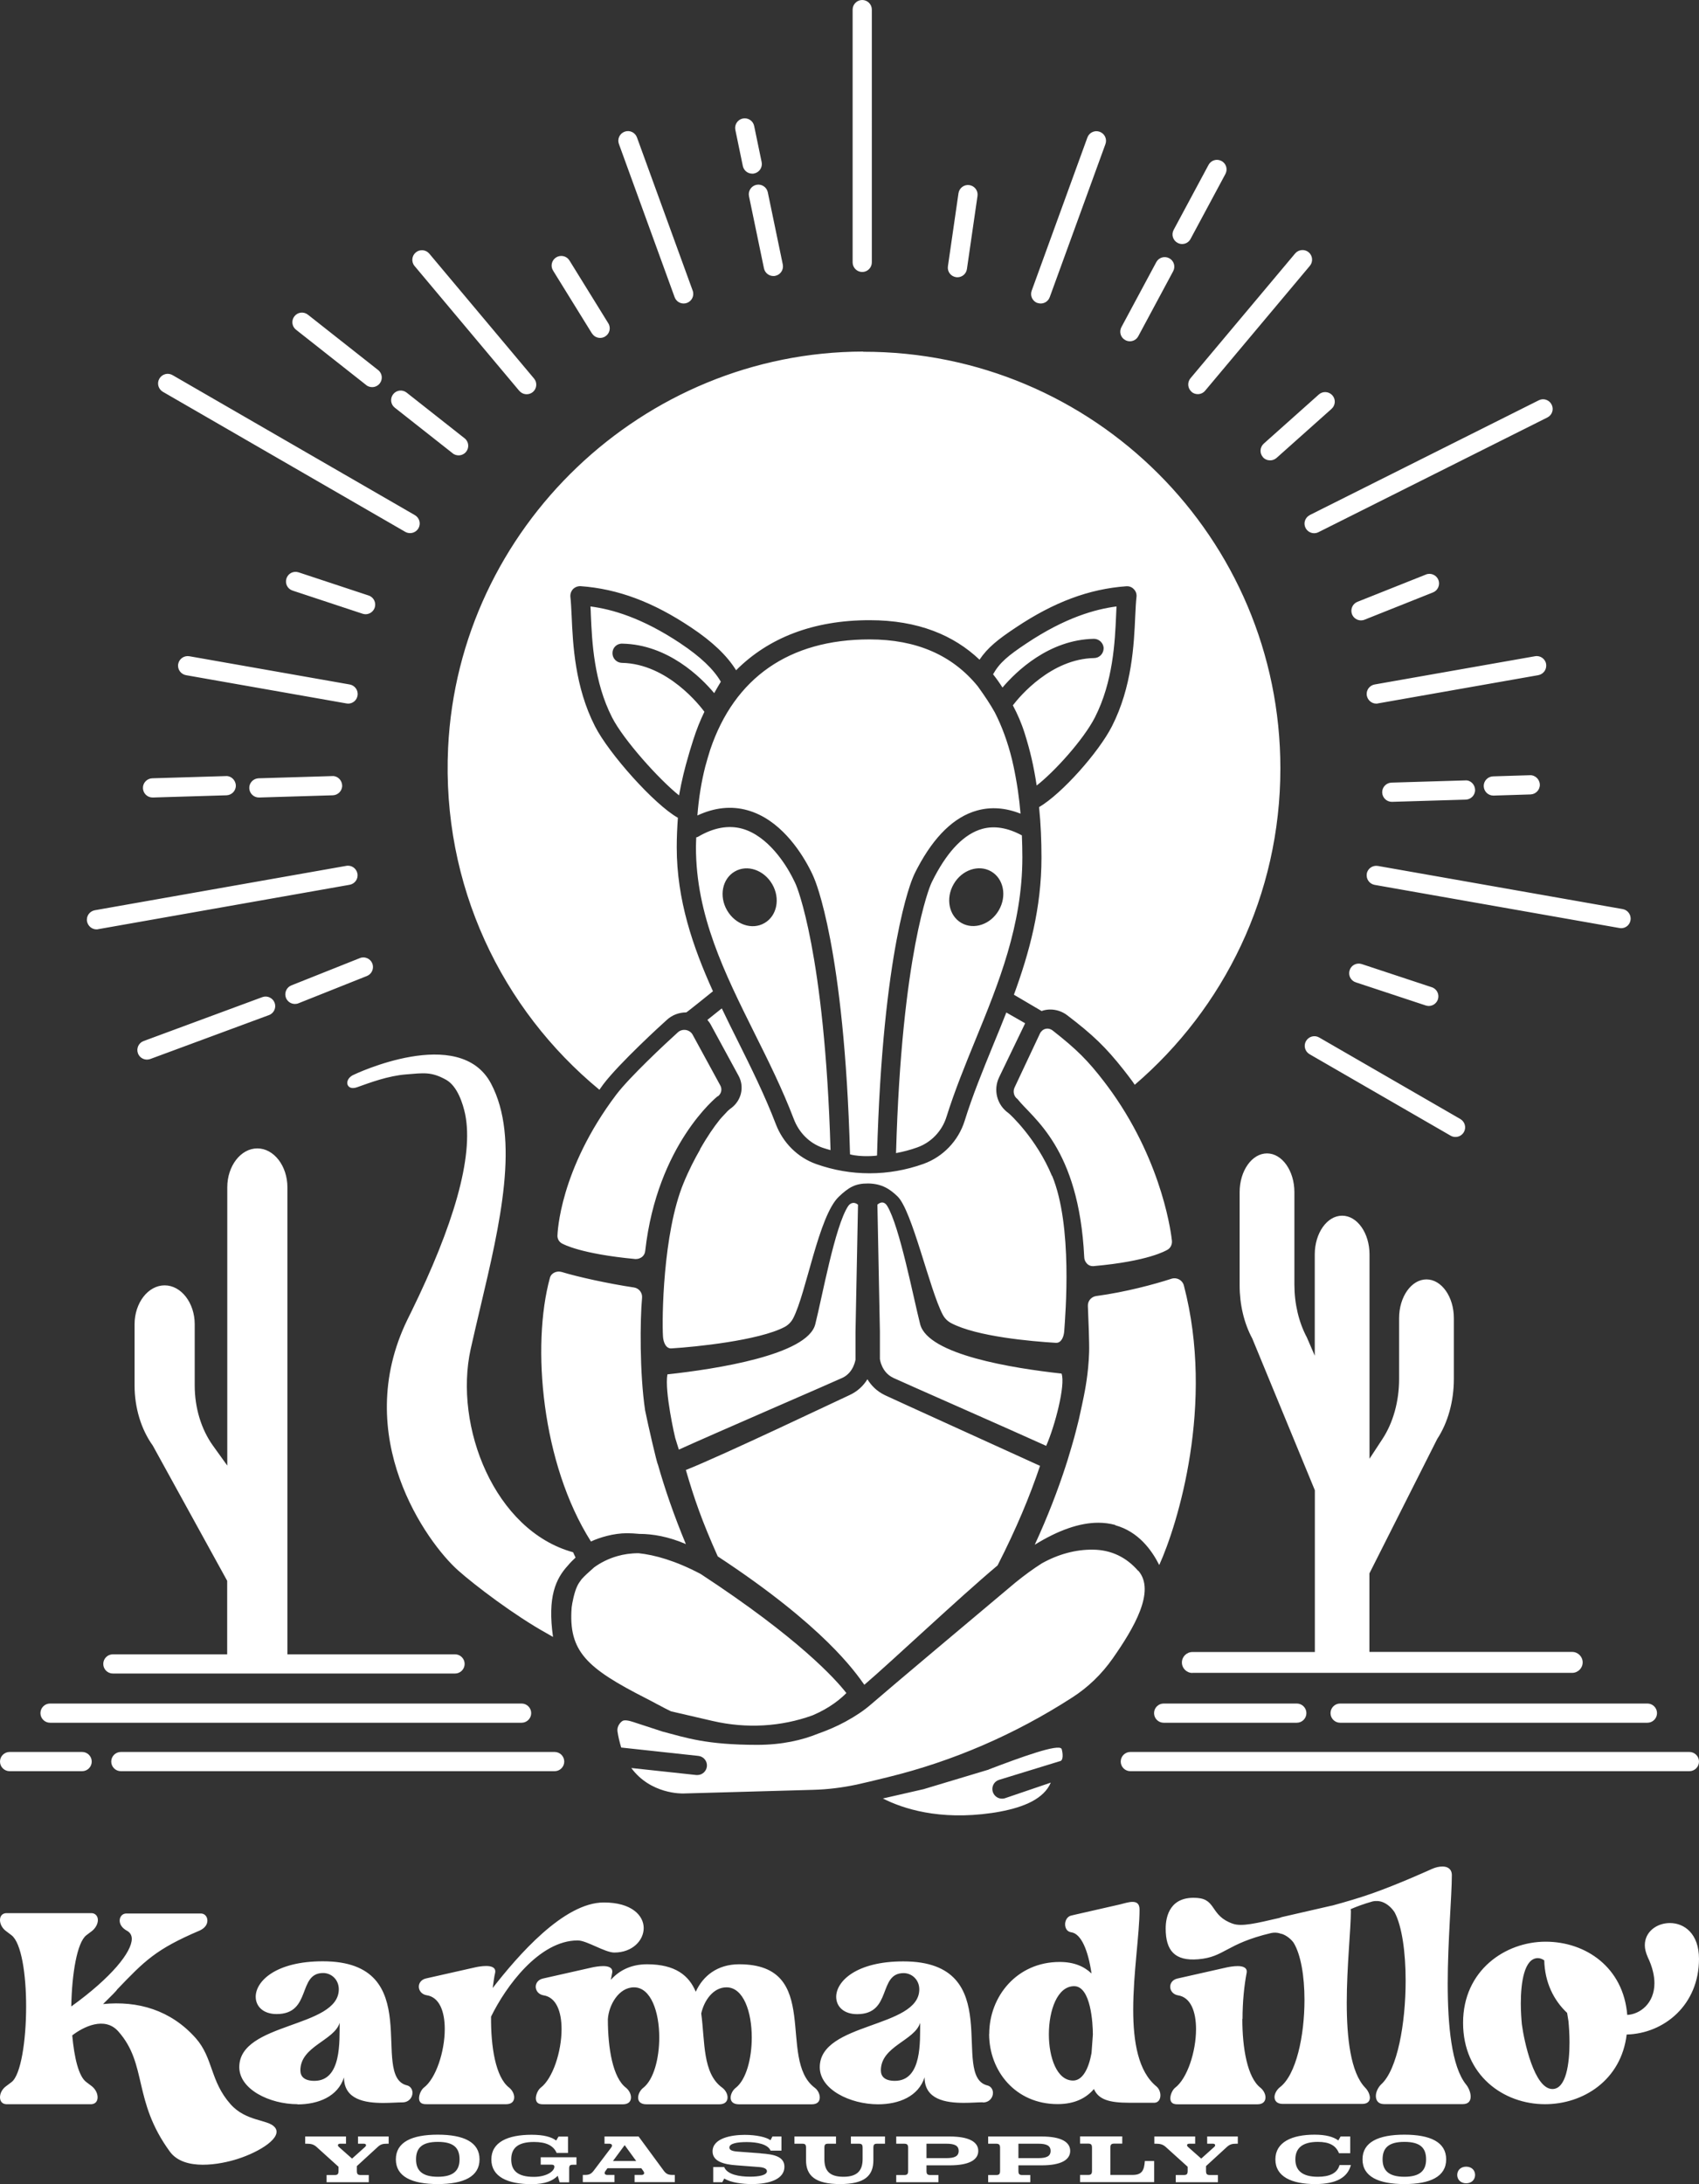 <svg viewBox="0 0 176.87 227.25" xmlns="http://www.w3.org/2000/svg" id="Layer_2"><rect x="0" y="0" width="176.87" height="227.25" fill="#333333" stroke="none"/><defs><style>.cls-1{fill:#fff;}</style></defs><g id="Layer_1-2"><path d="M37.27,222.3h3.19v.75h-.16c-.43,0-.67.05-.99.35l-2.16,1.98v.5c0,.36.12.43.42.43h.82v.75h-4.39v-.75h.82c.3,0,.42-.07.42-.43v-.43l-2.27-2.05c-.32-.29-.6-.35-1.04-.35h-.16v-.75h4.25v.75h-.61c-.24,0-.31.18-.13.34l1.37,1.21,1.35-1.21c.18-.16.12-.34-.13-.34h-.6v-.75ZM49.92,224.68c0,1.8-1.66,2.57-4.35,2.57s-4.36-.77-4.36-2.57,1.67-2.57,4.36-2.57,4.35.77,4.35,2.57ZM47.84,224.68c0-1.16-.57-1.82-2.26-1.82s-2.27.67-2.27,1.82.63,1.81,2.27,1.81,2.26-.66,2.26-1.81ZM56.27,225.23h1.14c.2,0,.3.06.3.22,0,.46-.8,1.05-2.14,1.05-1.69,0-2.35-.66-2.35-1.81s.65-1.82,2.37-1.82c1.28,0,2.02.38,2.36,1.14h1.18v-1.7h-.99l-.24.41c-.5-.38-1.31-.6-2.56-.6-2.49,0-4.19.77-4.19,2.57s1.7,2.57,4.18,2.57c1.48,0,2.24-.38,2.73-.87l.2.68h.99v-1.4c0-.35.06-.43.41-.43h.35v-.78h-3.72v.78ZM70.04,226.3h.21v.75h-4.19v-.75h.71c.29,0,.37-.18.2-.41l-.21-.29h-3.52l-.21.29c-.17.23-.08.41.2.41h.74v.75h-3.3v-.75h.2c.46,0,.66-.09.94-.45l1.81-2.39c.18-.22.1-.41-.2-.41h-.49v-.75h3.55l2.61,3.55c.26.35.48.45.93.45ZM66.23,224.85l-1.2-1.65-1.22,1.65h2.43ZM79.19,224.05l-2.4-.18c-.58-.04-.86-.17-.86-.42,0-.44.86-.57,1.81-.57,1.05,0,2.19.21,2.48.89h1.13v-1.47h-.94l-.2.39c-.41-.32-1.47-.56-2.68-.56-1.41,0-3.35.35-3.35,1.72,0,1.02,1.12,1.36,2.52,1.45l2.34.18c.53.04.8.2.8.43,0,.42-.84.57-1.75.57-1.09,0-2.38-.2-2.7-1h-1.14v1.58h.94l.21-.39c.66.43,1.88.58,2.87.58,1.87,0,3.39-.53,3.39-1.8,0-1.06-1.08-1.3-2.46-1.39ZM88.59,223.05h.8c.31,0,.41.07.41.44v1.16c0,1.15-.51,1.84-1.99,1.84s-1.99-.65-1.99-1.84v-1.16c0-.37.1-.44.41-.44h.8v-.75h-4.33v.75h.8c.31,0,.41.07.41.44v1.28c0,1.62.98,2.48,3.54,2.48s3.47-.86,3.47-2.48v-1.28c0-.37.1-.44.41-.44h.8v-.75h-3.55v.75ZM101.84,223.8c0,.94-.97,1.5-2.97,1.5h-2.42v.58c0,.36.12.43.42.43h.82v.75h-4.39v-.75h.82c.29,0,.42-.07.42-.43v-2.4c0-.35-.13-.43-.42-.43h-.82v-.75h5.57c2,0,2.97.56,2.97,1.5ZM99.8,223.8c0-.55-.43-.75-1.28-.75h-2.07v1.5h2.07c.86,0,1.28-.2,1.28-.75ZM111.41,223.8c0,.94-.97,1.5-2.97,1.5h-2.42v.58c0,.36.12.43.42.43h.82v.75h-4.39v-.75h.82c.29,0,.42-.07.42-.43v-2.4c0-.35-.13-.43-.42-.43h-.82v-.75h5.57c2,0,2.97.56,2.97,1.5ZM109.37,223.8c0-.55-.43-.75-1.28-.75h-2.07v1.5h2.07c.86,0,1.28-.2,1.28-.75ZM117.89,226.3h-2.3v-2.83c0-.35.12-.43.42-.43h.82v-.75h-4.39v.75h.82c.29,0,.42.07.42.43v2.4c0,.36-.13.43-.42.43h-.82v.75h7.71v-2.2h-.97c-.07.99-.3,1.45-1.29,1.45ZM125.67,223.05h.6c.24,0,.31.18.13.34l-1.35,1.21-1.37-1.21c-.18-.16-.12-.34.13-.34h.61v-.75h-4.25v.75h.16c.43,0,.72.06,1.04.35l2.27,2.05v.43c0,.36-.12.43-.42.43h-.82v.75h4.39v-.75h-.82c-.3,0-.42-.07-.42-.43v-.5l2.16-1.98c.32-.29.56-.35.99-.35h.16v-.75h-3.19v.75ZM137.19,226.49c-1.64,0-2.34-.67-2.34-1.81s.7-1.82,2.34-1.82c1.19,0,1.88.37,2.2,1.18h1.17v-1.74h-1l-.24.41c-.52-.39-1.33-.6-2.47-.6-2.35,0-4.08.77-4.08,2.57s1.69,2.57,4.15,2.57c2.27,0,3.38-.74,3.71-1.98h-1.18c-.24.86-1.05,1.22-2.26,1.22ZM150.55,224.68c0,1.8-1.67,2.57-4.35,2.57s-4.36-.77-4.36-2.57,1.67-2.57,4.36-2.57,4.35.77,4.35,2.57ZM148.46,224.68c0-1.16-.57-1.82-2.26-1.82s-2.27.67-2.27,1.82.63,1.81,2.27,1.81,2.26-.66,2.26-1.81ZM152.63,225.44c-.56,0-.93.37-.93.86s.37.87.93.87.93-.37.93-.87-.37-.86-.93-.86ZM176.87,203.81c0,4.81-3.64,7.78-7.53,7.88-.57,4.75-4.52,7.25-8.5,7.25-4.32,0-8.53-3-8.53-8.47s4.41-8.44,8.59-8.44,8.1,2.67,8.5,7.62c1.32-.07,2.83-1.19,2.83-3.3,0-.76-.2-1.68-.69-2.7-.2-.46-.31-.86-.31-1.25,0-1.42,1.26-2.31,2.61-2.31,1.49,0,3.03,1.09,3.03,3.73ZM163.39,212.51c0-.89-.06-1.68-.11-2.21l-.14-.86c-1.4-1.32-2.32-3.16-2.38-5.47-.2-.13-.43-.23-.66-.23-1.43,0-1.78,2.57-1.78,4.71,0,.86.06,1.65.11,2.18.23,1.75,1.29,6.73,3.18,6.73,1.43,0,1.78-2.64,1.78-4.85ZM44.41,207.6c1.35.2,1.89,1.72,1.89,3.52,0,2.35-.92,5.15-2.18,6.1-.43.34-.83,1.52-.06,1.69.11.03.23.03.4.03h8.24c.57,0,.83-.31.83-.72,0-.34-.2-.74-.52-1-1.43-1.09-1.92-4.29-1.89-7.39,1.52-3.12,5.01-7.93,9.02-7.93.94,0,2.83,1.26,3.81,1.26,1.89,0,3.06-1.26,3.06-2.55s-1.23-2.66-4.15-2.66c-4.18,0-8.96,5.55-11.57,8.9.09-.57.14-1.12.26-1.6.09-.54-.4-.69-.94-.69-.43,0-.92.09-1.14.14l-5.1,1.15c-.52.11-.77.49-.77.86,0,.4.29.8.8.89ZM102.98,211.64c0-3.92,2.89-7.5,7.33-7.5,1.49,0,2.55.46,3.32,1.2-.34-2.35-1.06-4.15-2.12-4.29-.43-.06-.63-.43-.63-.83,0-.37.2-.77.57-.89l.37-.09,4.78-1.09c.37-.09.89-.26,1.29-.26.43,0,.74.17.74.8,0,2.52-.66,6.61-.66,10.42,0,3.35.52,6.44,2.43,7.99.26.23.4.57.4.92,0,.4-.2.74-.6.77h-2.63c-2.12,0-3.21-.34-3.69-1.43-.8.94-2,1.57-3.78,1.57-4.38,0-7.13-3.44-7.13-7.3ZM109.19,211.67c0,2.4.83,4.81,2.52,4.81,1,0,1.63-1.26,1.92-2.86l.14-1.92c0-1.14-.2-5.04-1.95-5.04s-2.63,2.52-2.63,5.01ZM102.32,218.74c-.49,0-1.2.06-1.98.06-1.89,0-4.09-.34-4.09-2.66-.63,1.98-2.66,2.81-4.84,2.81-2.92,0-6.07-1.55-6.07-3.86,0-4.69,10.36-4.04,10.36-8.1,0-1-.77-1.69-1.63-1.69-2.69,0-1.17,4.27-4.84,4.27-1.4,0-2.18-.8-2.18-1.8,0-1.6,2.06-3.69,6.99-3.69,10.91,0,4.81,11.97,8.76,12.91.37.09.57.43.57.77,0,.49-.37,1-1.06,1ZM95.79,210.47c-.57,1.86-4.09,2.43-4.09,4.95,0,.63.4,1.09,1.46,1.09,2.86,0,2.61-4.18,2.63-6.04ZM24,218.94c-2.14-2.41-1.79-4.8-3.62-6.87-2.61-2.94-6.05-3.91-9.65-3.55.85-.83,1.5-1.49,1.44-1.49,2.89-3.01,4.04-4.21,8.62-6.16.57-.26.8-.66.8-1.03,0-.4-.26-.72-.63-.74h-7.87c-.37.03-.63.34-.63.74,0,.37.23.77.77,1.06.31.17.49.46.49.83,0,1.37-2.09,4.01-6.3,7.04.06-3.38.6-6.67,1.57-7.41l.57-.43c.4-.31.63-.77.63-1.15s-.23-.69-.63-.72H.63c-.43.03-.63.34-.63.72s.2.83.63,1.15l.57.43c1.03.8,1.52,4.07,1.52,7.41,0,3.52-.54,7.13-1.52,7.87l-.57.43c-.43.31-.63.77-.63,1.15s.2.69.63.72h8.9c.43-.03.63-.34.63-.72s-.2-.83-.6-1.15l-.57-.43c-.81-.59-1.26-2.56-1.47-4.86,1.14-.88,3.38-2.02,4.8-.41,3.05,3.44,1.48,7.19,5.36,12.5,1.5,2.06,5.27,1.33,7.01.78,2.4-.76,4.82-2.3,3.9-3.33-.73-.82-2.98-.56-4.6-2.39ZM142.61,218.28c0-.34-.2-.77-.49-1.06-1.52-1.57-1.92-5.18-1.92-8.85s.43-7.73.43-9.5c0-.08-.01-.15-.03-.22.62-.27,1.37-.55,2.29-.81.28-.07.72-.07,1.11.1.48.2.91.61,1.19,1.05.77,1.46,1.14,4.18,1.14,7.1,0,4.42-.85,9.27-2.56,10.8-.31.31-.54.78-.54,1.19,0,.48.26.85.85.85h8.22c.57,0,.8-.34.8-.78,0-.41-.2-.92-.48-1.26-1.51-1.87-1.91-6.15-1.91-10.5s.43-9.17.43-11.28c0-.65-.45-.9-.96-.9-.4,0-.74.09-1.11.25,0,0-3.46,1.58-6.32,2.58-1.23.43-2.65.85-4.05,1.23-.05.01-.11.02-.16.03l-5.1,1.17-.26.09c-2.46.57-3.92.92-4.84.6-2.36-.82-1.7-2.52-3.68-2.68-2.84-.23-3.31,1.89-3.31,3.18,0,2.3.95,3.4,3.38,3.2,2.77-.23,2.87-1.61,7.6-2.73.29-.06.6-.06.89.03.09.03.14.06.23.06.49.17.92.52,1.2.89.77,1.23,1.15,3.52,1.15,5.98,0,3.72-.86,7.82-2.58,9.1-.31.26-.54.66-.54,1,0,.4.26.72.86.72h8.27c.57,0,.8-.29.8-.66ZM63.59,206l.14-.74c.09-.54-.4-.69-.94-.69-.43,0-.92.09-1.15.14l-5.1,1.15c-.52.11-.77.49-.77.86,0,.4.29.8.8.89,1.35.2,1.89,1.72,1.89,3.52,0,2.35-.92,5.15-2.18,6.1-.43.34-.83,1.52-.06,1.69.11.03.23.03.4.03h8.24c.57,0,.83-.31.83-.72,0-.34-.2-.74-.52-1-1.37-1.03-1.89-4.09-1.89-7.13.09-1.46,1.12-3.32,2.72-3.32,1.77,0,2.63,2.58,2.63,5.21,0,2.18-.57,4.38-1.66,5.24-.31.23-.54.66-.54,1.03s.23.69.86.69h7.59c.6,0,.86-.31.86-.72,0-.34-.2-.74-.54-1-2.09-1.49-1.8-4.81-2.2-7.73.29-1.32,1.23-2.72,2.63-2.72,1.78,0,2.63,2.58,2.63,5.21,0,2.18-.57,4.38-1.66,5.24-.31.23-.54.66-.54,1.03s.23.69.86.69h7.59c.6,0,.83-.31.83-.72,0-.34-.2-.77-.52-1-3.98-2.98.86-12.85-7.87-12.85-2.29,0-3.78,1.23-4.52,2.86-.69-1.66-2.09-2.86-5.07-2.86-1.69,0-2.92.66-3.78,1.63ZM129.35,210.07c0-1.75.17-3.46.43-4.81.09-.54-.4-.69-.94-.69-.43,0-.92.09-1.15.14l-5.1,1.15c-.52.11-.77.49-.77.86,0,.4.29.8.8.89,1.35.2,1.89,1.72,1.89,3.52,0,2.35-.92,5.15-2.18,6.1-.43.34-.83,1.52-.06,1.69.11.03.23.03.4.03h8.24c.57,0,.83-.31.83-.72,0-.34-.2-.74-.52-1-1.37-1.06-1.89-4.12-1.89-7.16ZM30.98,218.94c-2.92,0-6.07-1.55-6.07-3.86,0-4.69,10.36-4.04,10.36-8.1,0-1-.77-1.69-1.63-1.69-2.69,0-1.17,4.27-4.84,4.27-1.4,0-2.18-.8-2.18-1.8,0-1.6,2.06-3.69,6.99-3.69,10.91,0,4.81,11.97,8.76,12.91.37.09.57.43.57.77,0,.49-.37,1-1.06,1-.49,0-1.2.06-1.98.06-1.89,0-4.09-.34-4.09-2.66-.63,1.98-2.66,2.81-4.84,2.81ZM35.36,210.47c-.57,1.86-4.09,2.43-4.09,4.95,0,.63.4,1.09,1.46,1.09,2.86,0,2.6-4.18,2.63-6.04ZM136.37,53.58l23.82-11.93c.49-.25,1.09-.05,1.34.45s.05,1.09-.45,1.34l-23.82,11.93c-.14.07-.3.11-.45.11-.37,0-.72-.2-.9-.55-.25-.49-.05-1.09.45-1.34ZM159.27,80.66l-3.84.12c-.55.02-.99.48-.97,1.03.02.54.46.97,1,.97.01,0,.02,0,.03,0l3.84-.12c.55-.02.99-.48.97-1.03-.02-.55-.5-1-1.03-.97ZM160.96,69.09c-.1-.54-.61-.91-1.16-.81l-16.7,2.94c-.54.1-.91.61-.81,1.16.09.48.51.83.98.83.06,0,.12,0,.17-.02l16.7-2.94c.54-.1.91-.61.81-1.16ZM144.86,81.43c-.55.02-.99.48-.97,1.03.02.54.46.97,1,.97.01,0,.02,0,.03,0l7.67-.23c.55-.02.99-.48.97-1.03s-.48-1.02-1.03-.97l-7.67.23ZM135.96,108.32c-.28.48-.11,1.09.37,1.37l14.69,8.48c.16.09.33.13.5.13.35,0,.68-.18.87-.5.28-.48.11-1.09-.37-1.37l-14.69-8.48c-.48-.28-1.09-.11-1.37.37ZM148.44,59.78l-7.13,2.84c-.51.2-.76.79-.56,1.3.16.39.53.63.93.63.12,0,.25-.02.37-.07l7.13-2.84c.51-.2.76-.79.56-1.3-.2-.51-.79-.77-1.3-.56ZM142.29,90.91c-.1.54.27,1.06.81,1.16l25.49,4.49c.06.01.12.02.17.02.48,0,.9-.34.98-.83.1-.54-.27-1.06-.81-1.16l-25.49-4.49c-.55-.09-1.06.27-1.16.81ZM141.14,102.21l7.29,2.41c.1.03.21.05.31.05.42,0,.81-.27.95-.69.17-.52-.11-1.09-.64-1.26l-7.29-2.41c-.53-.17-1.09.11-1.26.64s.11,1.09.64,1.26ZM59.92,162.07c-.08-.17-.16-.35-.26-.56-8.17-2.24-12.44-13.09-10.66-21.15.33-1.47.68-2.96,1.03-4.44,2.03-8.59,4.12-17.47,1.08-23.19-3.28-6.16-14.19-.96-14.4-.85-.93.51-.64,1.64.45,1.25,1.38-.49,3.23-1.19,5.12-1.34,1.8-.14,2.6-.31,4.16.56,1.2.67,1.76,2.54,1.98,3.56.92,4.47-1.24,11.67-5.6,20.57l-.4.81c-5.95,12.19,2.01,23.21,5.27,26.11,1.73,1.54,5.87,4.69,9.25,6.56.22.12.43.24.63.36-.59-4.16.28-6.05,1.55-7.43.23-.28.5-.55.8-.83ZM102.94,184.12l-6.79,2.04-4.24.97c2.06,1.05,5.85,2.3,11.33,1.51.3-.04.58-.09.85-.14,2.57-.48,4.59-1.36,5.3-3.02l-4.79,1.63c-.1.03-.2.04-.29.04-.43,0-.82-.28-.96-.71-.16-.53.13-1.09.66-1.25l6.32-1.94c.38-.04.33-.8.19-1.27-.26-.61-4.38.91-7.59,2.13ZM118.49,163.45c-1.25-1.44-2.82-2.18-4.68-2.21-1.8-.03-3.65.47-5.36,1.43-.88.56-1.79,1.22-2.74,1.99,0,0,0,0,0,0-4.29,3.6-12.81,10.75-15.05,12.69-.7.61-1.59,1.21-2.62,1.77-.93.51-1.9.92-2.89,1.27-1.65.67-3.74,1.16-6.32,1.16-5.32,0-7.4-.74-9.82-1.37l-2.85-.93c-.08-.02-.98-.38-1.33-.2-.25.13-.62.58-.55,1.09.07.51.23,1.18.39,1.69l8.03.87c.55.06.95.55.89,1.1-.06.51-.49.89-.99.89-.04,0-.07,0-.11,0l-6.77-.73c2.01,2.73,5.27,2.66,5.45,2.65l13.51-.38c1.5-.04,3-.23,4.48-.54,0,0,0,0,0,0l1.43-.33,1.89-.46c6.73-1.65,13.17-4.43,19.13-8.27,1.67-1.07,3.08-2.44,4.22-4.06,2.21-3.15,4.5-7.03,2.67-9.14ZM65.29,159.53c.4,0,.82.03,1.26.07,1.4,0,3.04.28,4.85,1.06-1.26-3.03-2.2-5.78-2.91-8.28-.11-.13-1.02-4.1-1.33-5.62-.58-3.87-.53-9.47-.32-11.72.05-.53-.32-1-.84-1.08-2.68-.4-5.85-1.1-7.52-1.61-.51-.15-1.09.09-1.23.6-1.94,7.07-.87,19.35,4.27,27.44.91-.42,2.34-.86,3.77-.86ZM116.1,158.7c2.4.66,3.79,2.57,4.58,4.14,1.91-4.2,5.8-16.74,2.56-29.1-.15-.55-.73-.86-1.28-.69-1.72.56-4.76,1.39-7.83,1.8-.52.07-.9.51-.88,1.03.06,1.37.16,3.9.13,4.82-.07,2.24-.45,4.06-.55,4.57,0,0-.32,1.57-.51,2.38-.06.25-.12.48-.18.72-.05.2-.1.39-.15.59-.11.43-.22.84-.33,1.2-.04.14-.08.28-.12.42-.33,1.15-.57,1.87-.59,1.92,0,0,0,0,0,.01-.82,2.52-1.86,5.25-3.23,8.22,2.46-1.52,4.67-2.29,6.62-2.29.62,0,1.2.08,1.76.23ZM92.98,143.36c.82.39,12.3,5.43,15.93,7.08.91-2.06,2.03-6.34,1.6-7.52-5.06-.56-13.9-1.95-14.72-5.14-.72-2.83-2.13-10.14-3.42-12.29-.28-.47-.66-.47-1.03-.15l.26,13.23v2.84s.16,1.37,1.37,1.94ZM89.06,141.42v-2.84l.26-13.23c-.37-.32-.78-.22-1.03.15-1.38,2.1-2.7,9.46-3.42,12.29-.81,3.19-10.32,4.66-15.39,5.21-.32,1.77.8,6.61.81,6.61.09.32.28.88.38,1.22,3.63-1.65,16.21-7.08,17.03-7.47,1.21-.57,1.36-1.94,1.37-1.94ZM68.51,177.37c.46.25.9.48,1.34.69l4.36,1.01c3.52.81,7.12.59,10.38-.59,1.8-.76,2.94-1.73,3.52-2.32-1.13-1.45-4.95-5.7-15.17-12.39-2.63-1.39-4.78-1.98-6.46-2.16-.84,0-1.57.12-2.17.29-.97.27-1.8.7-2.47,1.19l-.12.11c-.43.38-.83.73-1.17,1.11-.18.24-.34.47-.45.7-.33.68-.54,1.82-.59,2.24-.35,4.58,1.55,6.31,7.78,9.48.44.22.84.44,1.23.65ZM89.98,175.3c2.87-2.45,9.86-9.06,13.87-12.42,1.97-3.86,3.36-7.21,4.42-10.36-3.38-1.54-15.28-6.94-16.14-7.35-.88-.42-1.45-1.04-1.83-1.66-.39.63-.99,1.26-1.91,1.67-.91.41-13.26,6.3-16.99,7.77.86,2.96,1.66,5.28,3.32,8.99,11.08,7.28,14.32,12.04,15.26,13.36ZM90.53,66.53c-8.4,0-14.07,4.01-16.59,11.46-.18.58-.36,1.17-.52,1.77-.4,1.57-.68,3.27-.82,5.09,1.78-.83,3.54-1.02,5.23-.54,3.31.93,5.43,4.14,6.4,5.97.33.62.49,1.02.49,1.02.12.26,3.18,7.28,3.77,28.81,1.13.31,2.81.15,2.81.12.58-21.53,3.61-28.64,3.75-28.96,0,0,.16-.4.48-.99,1.74-3.28,3.81-5.28,6.16-5.94,1.46-.41,2.98-.3,4.55.32-.07-.82-.16-1.61-.27-2.37-.08-.52-.15-1-.24-1.45-.07-.36-.13-.72-.21-1.07-.05-.25-.11-.5-.17-.75-.45-1.83-1.05-3.45-1.78-4.88-.46-.83-1.03-1.69-1.78-2.73-2.64-3.24-6.39-4.88-11.26-4.88ZM78.56,107.53c-3.14-6.31-6.11-12.28-6.11-19.38,0-.35.02-.68.03-1.02.06-.02.12-.03.18-.06,1.62-.96,3.18-1.24,4.62-.84,2.69.76,4.52,3.73,5.17,4.98.26.49.4.82.42.87.03.07,2.99,6.97,3.59,27.59-.28-.08-.56-.16-.83-.25-1.37-.48-2.46-1.57-3-3-1.17-3.07-2.64-6.03-4.07-8.89ZM79.59,96.04c1.3-.75,1.66-2.56.8-4.04-.86-1.48-2.6-2.08-3.9-1.32-1.3.75-1.66,2.56-.8,4.04.86,1.48,2.6,2.08,3.9,1.32ZM109.52,122.37c-1.61-3.9-4.41-6.47-4.53-6.55-1.21-.85-1.61-2.41-.98-3.73l2.61-5.41s.01,0,.02,0h-.02s.1-.21.1-.21c0,0-1.39-.79-1.96-1.12-.44,1.13-.9,2.25-1.36,3.36-1.1,2.7-2.15,5.25-2.98,7.92-.65,2.07-2.25,3.74-4.28,4.47-1.82.65-3.71.98-5.61.98s-3.75-.32-5.56-.96c-1.92-.68-3.46-2.2-4.21-4.17-1.14-2.98-2.59-5.9-3.99-8.71-.55-1.1-1.1-2.2-1.63-3.32l-1.5,1.2c.14.16.26.32.36.51l2.89,5.31c.62,1.14.3,2.55-.76,3.35-.01,0-.17.11-.46.39,0,0,0,0,0,0,0,0,0,0,0,.01-.13.13-.29.3-.48.51-.07.08-.15.16-.24.27,0,.01-.05.06-.1.13-.52.65-1.19,1.6-1.98,2.99,0,0,.01,0,.02,0-.57.99-1.18,2.17-1.73,3.51-2.16,5.23-2.26,14.2-2.14,15.98.04.58.3,1.26.88,1.22,2.48-.15,9.1-.82,11.78-2.23.38-.2.69-.52.89-.9,1.37-2.63,2.65-10.65,4.75-12.65,1.03-.98,1.72-1.39,3.06-1.38,1.45.02,2.29.61,3.05,1.34,1.52,1.45,3.33,9.66,4.7,12.29.2.39.51.7.89.9,2.67,1.41,8.41,1.9,10.89,2.05.58.04.84-.64.88-1.22.12-1.78.9-10.93-1.26-16.16ZM89.86,36.58c-22.91.04-42.11,18.32-43.21,41.21-.69,14.33,5.59,27.23,15.75,35.6.13-.18.25-.36.39-.55,1.66-2.2,6.14-6.29,6.65-6.74.54-.49,1.25-.76,2-.76.06,0,2.78-2.2,2.78-2.2-2.1-4.64-3.77-9.52-3.77-14.98,0-1.06.05-2.08.12-3.07-2.47-1.39-7.19-6.69-8.63-9.52-2.1-4.11-2.3-8.54-2.43-11.47-.04-.79-.07-1.47-.13-1.99-.03-.3.07-.59.27-.81.21-.21.49-.32.79-.31,3.87.28,7.53,1.64,11.51,4.3,2.21,1.47,3.74,2.93,4.68,4.45,3.38-3.39,8.06-5.21,13.9-5.21,5.07,0,8.77,1.58,11.44,4.11.84-1.25,1.93-2.12,3.77-3.34,3.98-2.66,7.64-4.02,11.51-4.3.31-.02.59.09.79.31.21.21.31.51.27.81-.06.52-.09,1.2-.13,1.99-.13,2.93-.33,7.36-2.43,11.47-1.36,2.67-5.19,7-7.58,8.4.18,1.76.25,3.53.25,5.25,0,5.25-1.26,9.88-2.87,14.27l2.89,1.7c.07-.02.13-.06.2-.07.23-.06.47-.09.7-.09.63,0,1.25.21,1.75.59,2.69,2.05,4.01,3.32,5.87,5.67.32.41.64.82.93,1.22.09.12.16.23.24.35,9.28-7.95,15.16-19.74,15.16-32.92,0-23.97-19.45-43.39-43.43-43.35ZM106.38,86.93c.03.74.05,1.49.05,2.27,0,7.06-2.47,13.1-4.86,18.94-1.07,2.62-2.18,5.33-3.04,8.07-.46,1.48-1.6,2.67-3.05,3.18-.72.26-1.46.45-2.2.59.58-20.87,3.57-27.84,3.61-27.94,0-.02.15-.35.41-.84,1.47-2.78,3.13-4.44,4.93-4.95,1.27-.36,2.67-.13,4.15.67ZM103.18,90.67c-1.3-.75-3.05-.16-3.9,1.32-.86,1.48-.5,3.29.8,4.04,1.3.75,3.05.16,3.9-1.32.86-1.48.5-3.29-.8-4.04ZM107.91,81.74c1.88-1.46,4.89-4.79,6.07-7.09,1.9-3.72,2.09-7.89,2.21-10.65.01-.32.03-.62.04-.9-2.2.29-5.32,1.14-9.38,3.85-1.91,1.27-2.79,2-3.47,3.21.35.44.68.9.98,1.38,1.43-1.68,4.83-4.98,9.51-5.07.53-.01,1.01.43,1.02.98,0,.55-.43,1.01-.98,1.02-4.46.08-7.72,3.94-8.47,4.92.48.9.9,1.85,1.25,2.97.56,1.8.91,3.28,1.23,5.38ZM70.85,66.95c-4.07-2.71-7.18-3.56-9.38-3.85.02.28.03.58.04.9.12,2.76.31,6.93,2.21,10.65,1.21,2.36,4.89,6.45,6.97,8.11.27-1.53.6-2.85.97-4.1.09-.31.17-.61.27-.91.08-.26.16-.52.24-.77.34-1.07.72-2.01,1.16-2.92-.41-.56-3.81-5-8.59-5.09-.55-.01-.99-.47-.98-1.02,0-.55.44-1,1.02-.98,4.75.09,8.19,3.5,9.57,5.15.22-.39.44-.78.69-1.19-.76-1.31-2.14-2.61-4.18-3.97ZM113.16,131.49c.16.16.38.25.59.25.02,0,.05,0,.07,0,5.79-.51,7.59-1.64,7.69-1.69.33-.17.53-.55.49-.95-.04-.41-.85-7.83-6.22-15.42-.27-.38-.56-.77-.85-1.15-1.67-2.17-2.83-3.34-5.36-5.32-.21-.16-.47-.22-.73-.16-.25.06-.47.25-.58.49l-2.64,5.61c-.2.42-.07.94.3,1.2,1.59,2.03,6.39,5.02,6.95,16.44,0,.26.11.51.29.69ZM74.74,114.07c.35-.27.46-.74.25-1.12l-2.89-5.3c-.14-.25-.4-.43-.7-.48-.3-.05-.61.04-.83.24-1.36,1.23-5.04,4.67-6.42,6.49-5.91,7.83-6.11,14.41-6.12,14.69,0,.32.17.62.45.78.19.11,2.02,1.1,7.64,1.63.03,0,.06,0,.09,0,.23,0,.45-.08.63-.22.2-.16.31-.39.33-.64,1.25-11.07,7.47-16.02,7.54-16.08ZM10.05,96.7c.06,0,.12,0,.17-.02l26.18-4.62c.54-.1.91-.61.81-1.16-.1-.54-.61-.91-1.16-.81l-26.18,4.62c-.54.1-.91.61-.81,1.16.09.48.51.83.98.83ZM38.76,100.25c-.2-.51-.79-.77-1.3-.56l-7.13,2.84c-.51.2-.76.79-.56,1.3.16.39.53.63.93.63.12,0,.25-.02.37-.07l7.13-2.84c.51-.2.76-.79.56-1.3ZM26.92,80.98c-.55.02-.99.48-.97,1.03.02.54.46.97,1,.97.01,0,.02,0,.03,0l7.67-.23c.55-.02.99-.48.97-1.03-.02-.55-.49-1.01-1.03-.97l-7.67.23ZM15.29,110.25c.12,0,.23-.02.35-.06l12.36-4.57c.52-.19.78-.77.59-1.28s-.77-.78-1.28-.59l-12.36,4.57c-.52.19-.78.77-.59,1.28.15.4.53.65.94.65ZM36.24,73.21c.48,0,.9-.34.98-.83.1-.54-.27-1.06-.81-1.16l-16.7-2.94c-.55-.09-1.06.27-1.16.81-.1.54.27,1.06.81,1.16l16.7,2.94c.06.01.12.02.17.02ZM38.12,40.07c.18.14.4.21.62.21.3,0,.59-.13.79-.38.34-.43.27-1.06-.17-1.4l-7.31-5.76c-.43-.34-1.06-.27-1.4.17-.34.43-.27,1.06.17,1.4l7.31,5.76ZM131.47,47.57c.2.22.47.33.75.33.24,0,.47-.08.67-.25l5.73-5.11c.41-.37.45-1,.08-1.41-.37-.41-1-.45-1.41-.08l-5.73,5.11c-.41.37-.45,1-.08,1.41ZM15.88,82.98s.02,0,.03,0l7.67-.23c.55-.02.99-.48.97-1.03-.02-.55-.5-1.01-1.03-.97l-7.67.23c-.55.02-.99.48-.97,1.03.02.54.46.97,1,.97ZM39.01,63.22c.17-.52-.11-1.09-.64-1.26l-7.29-2.41c-.53-.17-1.09.11-1.26.64s.11,1.09.64,1.26l7.29,2.41c.1.03.21.05.31.05.42,0,.81-.27.95-.69ZM47.12,47.17c.18.14.4.21.62.21.3,0,.59-.13.79-.38.34-.43.27-1.06-.17-1.4l-6.03-4.75c-.43-.34-1.06-.27-1.4.17-.34.43-.27,1.06.17,1.4l6.03,4.75ZM16.96,40.77l25.23,14.57c.16.09.33.13.5.13.35,0,.68-.18.87-.5.28-.48.11-1.09-.37-1.37l-25.23-14.57c-.48-.28-1.09-.11-1.37.37-.28.48-.11,1.09.37,1.37ZM108,31.52c.11.04.23.06.34.06.41,0,.79-.25.94-.66l5.8-15.93c.19-.52-.08-1.09-.6-1.28-.52-.19-1.09.08-1.28.6l-5.8,15.94c-.19.52.08,1.09.6,1.28ZM117.15,35.39c.15.08.31.12.47.12.36,0,.7-.19.88-.53l3.63-6.76c.26-.49.08-1.09-.41-1.35-.49-.26-1.09-.08-1.35.41l-3.63,6.76c-.26.49-.08,1.09.41,1.35ZM99.52,28.84s.1.01.15.01c.49,0,.92-.36.99-.86l1.1-7.6c.08-.55-.3-1.05-.85-1.13-.54-.08-1.05.3-1.13.85l-1.1,7.6c-.08.55.3,1.05.85,1.13ZM124.05,40.78c.19.16.42.23.64.23.29,0,.57-.12.77-.36l10.9-12.99c.35-.42.3-1.05-.12-1.41-.42-.35-1.05-.3-1.41.12l-10.9,12.99c-.35.42-.3,1.05.12,1.41ZM122.59,25.27c.15.08.31.12.47.12.36,0,.7-.19.88-.53l3.63-6.76c.26-.49.08-1.09-.41-1.35-.49-.26-1.09-.08-1.35.41l-3.63,6.76c-.26.49-.08,1.09.41,1.35ZM77.33,17.27c.1.47.51.8.98.8.07,0,.14,0,.2-.02.54-.11.89-.64.78-1.18l-.78-3.76c-.11-.54-.64-.89-1.18-.78-.54.11-.89.64-.78,1.18l.78,3.76ZM70.23,30.92c.15.41.53.66.94.66.11,0,.23-.02.34-.06.52-.19.79-.76.6-1.28l-5.8-15.94c-.19-.52-.76-.79-1.28-.6-.52.19-.79.76-.6,1.28l5.8,15.94ZM61.63,34.69c.19.31.52.47.85.47.18,0,.36-.05.52-.15.47-.29.62-.91.32-1.38l-4.04-6.53c-.29-.47-.91-.61-1.38-.32-.47.29-.62.91-.32,1.38l4.04,6.53ZM78.75,19.23c-.54.11-.89.64-.78,1.18l1.56,7.51c.1.47.51.8.98.8.07,0,.14,0,.2-.02.54-.11.89-.64.78-1.18l-1.56-7.51c-.11-.54-.64-.89-1.18-.78ZM89.76,28.3c.55,0,1-.45,1-1V1c0-.55-.45-1-1-1s-1,.45-1,1v26.3c0,.55.45,1,1,1ZM54.06,40.66c.2.24.48.36.77.36.23,0,.46-.08.64-.23.42-.35.48-.99.12-1.41l-10.9-12.99c-.35-.42-.99-.48-1.41-.12-.42.35-.48.99-.12,1.41l10.9,12.99ZM8.55,182.29H1c-.55,0-1,.45-1,1s.45,1,1,1h7.55c.55,0,1-.45,1-1s-.45-1-1-1ZM57.74,182.29H12.58c-.55,0-1,.45-1,1s.45,1,1,1h45.16c.55,0,1-.45,1-1s-.45-1-1-1ZM5.21,179.25h49.09c.55,0,1-.45,1-1s-.45-1-1-1H5.21c-.55,0-1,.45-1,1s.45,1,1,1ZM11.75,172.13c-.55,0-1,.45-1,1s.45,1,1,1h35.62c.55,0,1-.45,1-1s-.45-1-1-1h-17.45v-48.59c0-2.23-1.41-4.05-3.13-4.05s-3.13,1.82-3.13,4.05v28.95l-1.49-2.07c-1.22-1.7-1.9-3.94-1.9-6.26v-6.37c0-2.23-1.41-4.05-3.13-4.05s-3.13,1.82-3.13,4.05v6.37c0,2.32.68,4.56,1.9,6.26l7.74,14.06v7.65h-11.92ZM175.87,182.29h-58.2c-.55,0-1,.45-1,1s.45,1,1,1h58.2c.55,0,1-.45,1-1s-.45-1-1-1ZM138.51,178.25c0,.55.45,1,1,1h31.99c.55,0,1-.45,1-1s-.45-1-1-1h-31.99c-.55,0-1,.45-1,1ZM121.14,179.25h13.86c.55,0,1-.45,1-1s-.45-1-1-1h-13.86c-.55,0-1,.45-1,1s.45,1,1,1ZM124.12,174.06h39.54c.61,0,1.1-.49,1.1-1.09,0-.6-.49-1.09-1.1-1.09h-15.4s-5.7,0-5.7,0v-8.17s7.06-13.99,7.06-13.99c1.11-1.69,1.73-3.92,1.73-6.23v-6.34c0-2.22-1.28-4.03-2.85-4.03s-2.85,1.81-2.85,4.03v6.34c0,2.31-.62,4.54-1.73,6.23l-1.35,2.06v-21.26c0-2.22-1.28-4.03-2.85-4.03s-2.85,1.81-2.85,4.03v10.54s-.82-1.9-.82-1.9c-.85-1.59-1.3-3.52-1.3-5.5v-9.62c0-2.22-1.28-4.03-2.85-4.03s-2.85,1.81-2.85,4.03v9.71c0,2,.46,3.94,1.32,5.53l6.51,15.78v16.83h-12.74c-.61,0-1.1.49-1.1,1.09,0,.6.49,1.09,1.1,1.09Z" class="cls-1"></path></g></svg>